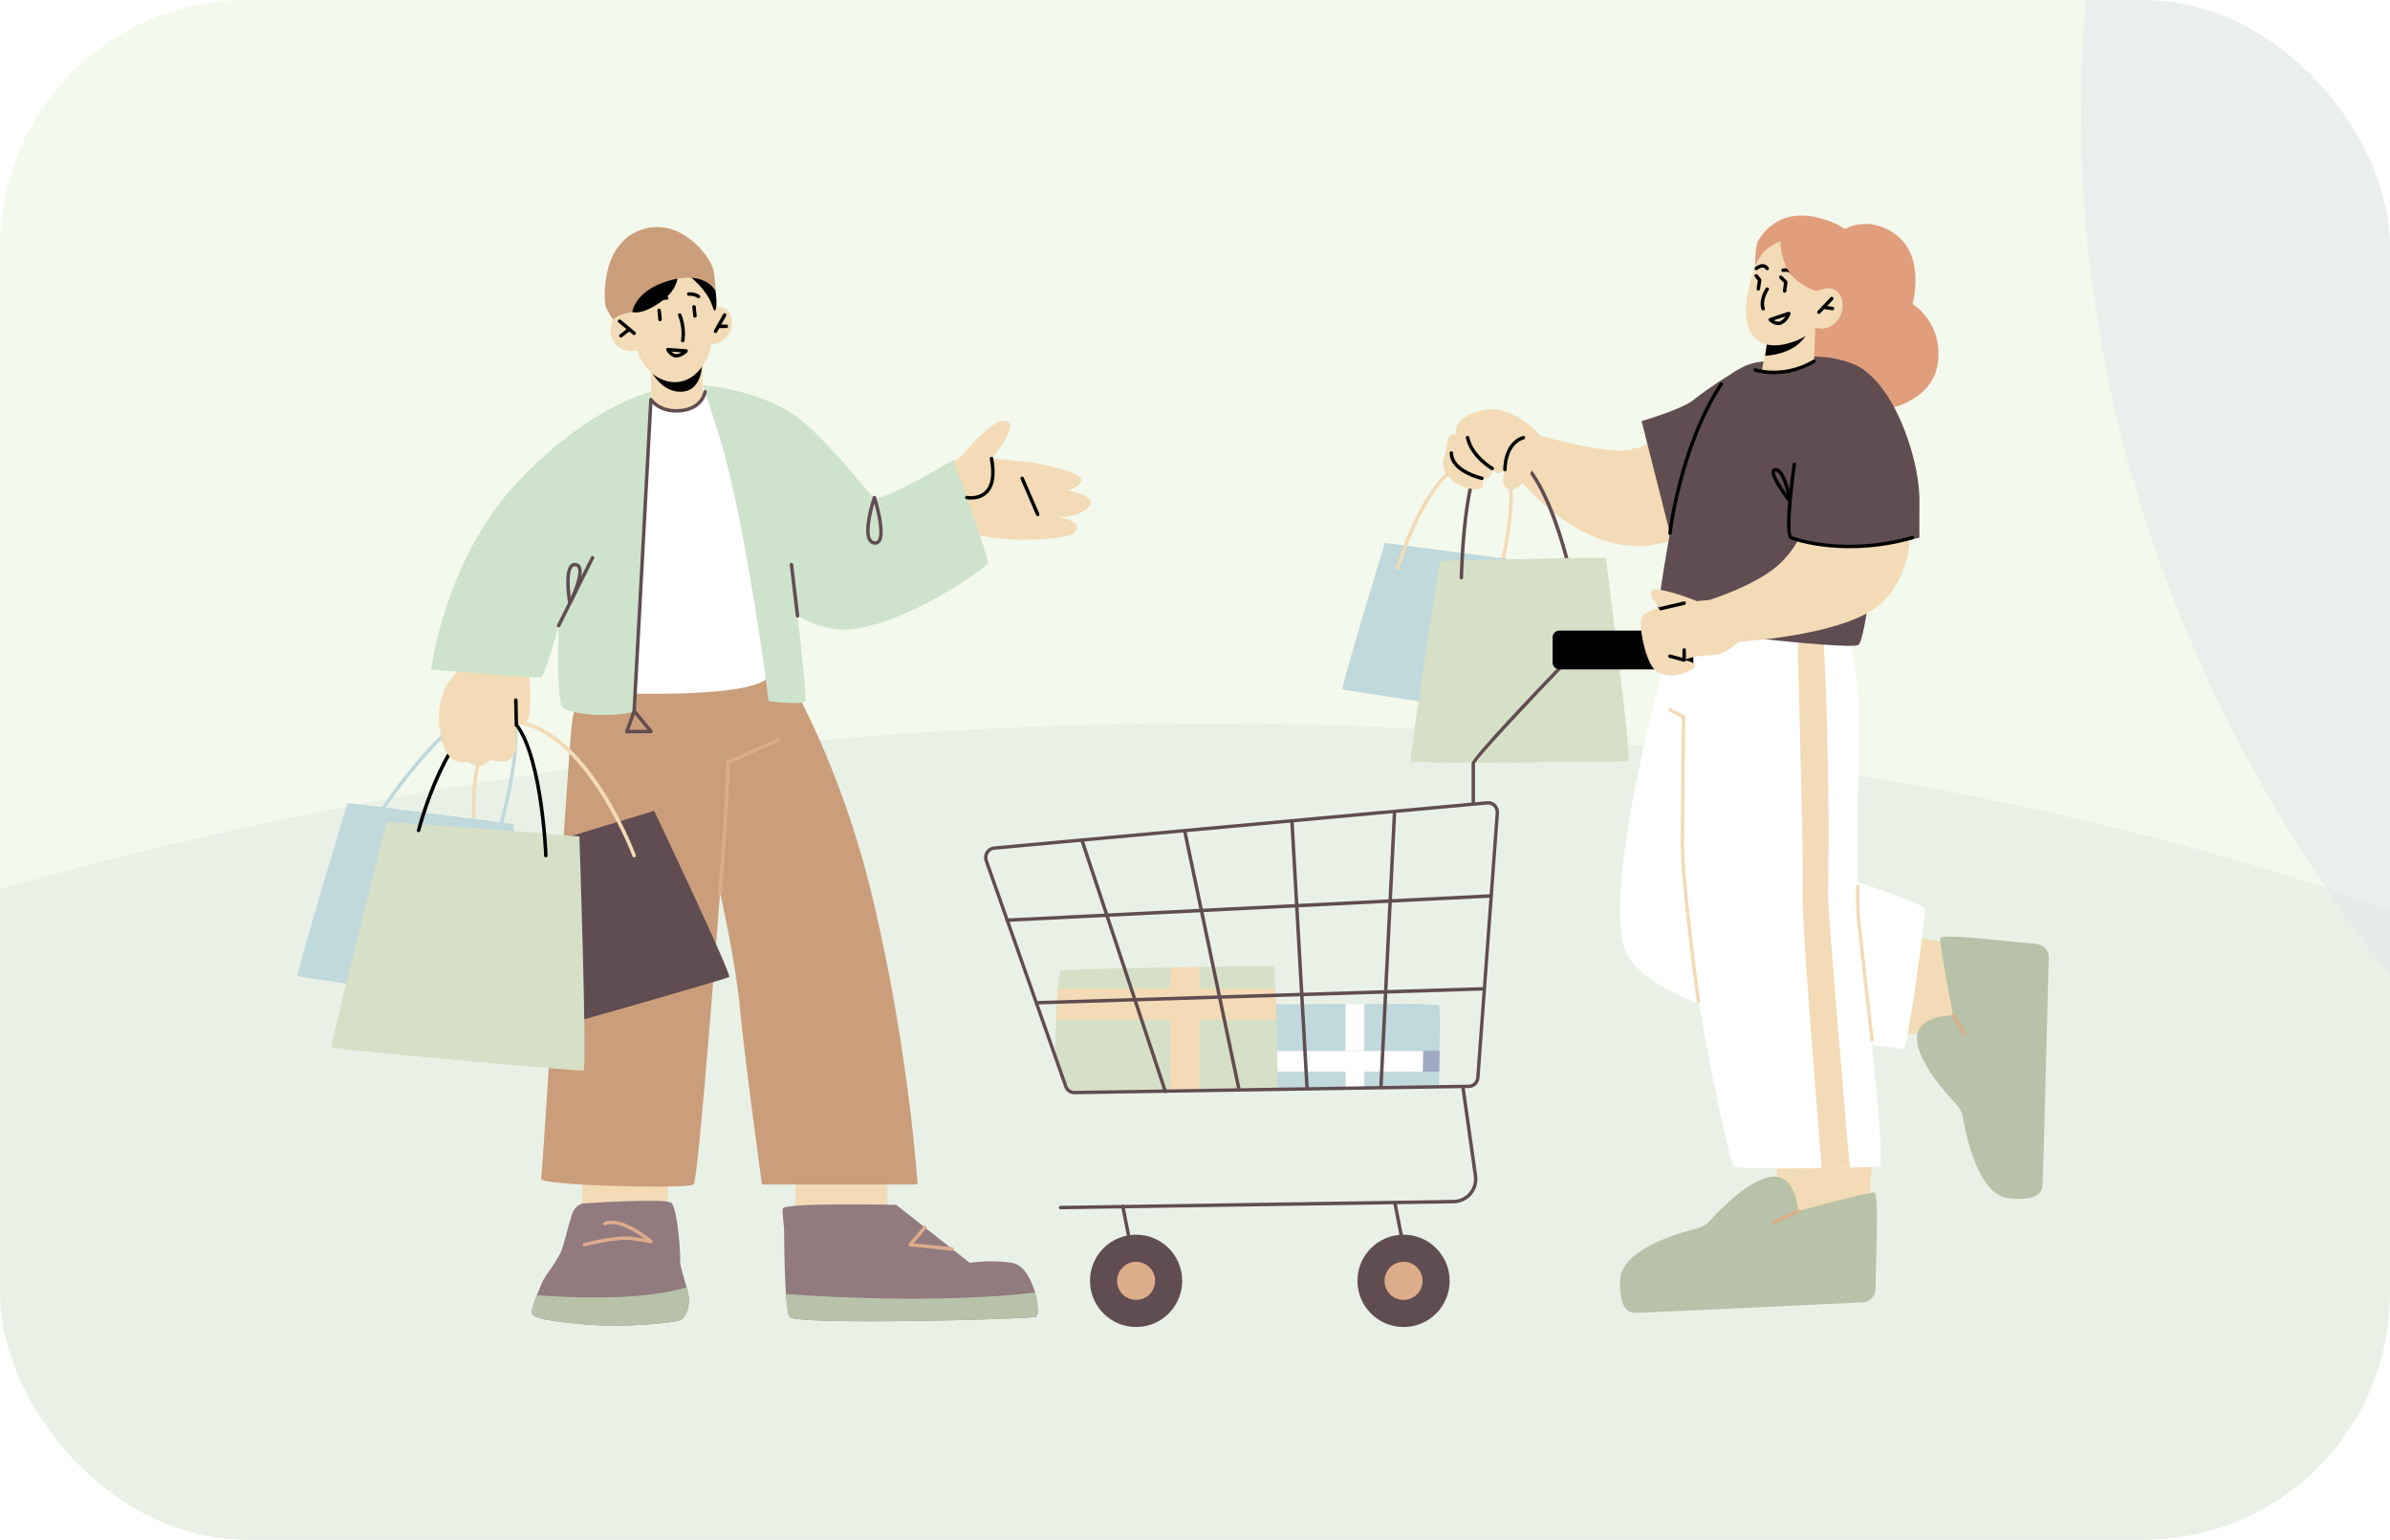 <svg width="388" height="250" viewBox="0 0 388 250" fill="none" xmlns="http://www.w3.org/2000/svg">
<g clip-path="url(#clip0_32_2233)">
<rect width="388" height="250" rx="40" fill="#F3F9EC"/>
<g filter="url(#filter0_f_32_2233)">
<ellipse cx="139.409" cy="348.166" rx="227.503" ry="409.39" transform="rotate(83.533 139.409 348.166)" fill="#D1DEDA" fill-opacity="0.3"/>
</g>
<g filter="url(#filter1_f_32_2233)">
<ellipse cx="589.638" cy="31.546" rx="227.503" ry="253.62" transform="rotate(105.669 589.638 31.546)" fill="#DEE1E8" fill-opacity="0.4"/>
</g>
<path d="M246.289 77.299C246.289 77.299 256.335 90.614 268.622 88.399C281.456 86.085 281.808 75.631 281.808 75.631L270.996 69.685C270.996 69.685 268.164 72.14 265.246 72.961C261.216 74.094 248.615 70.335 248.615 70.335L246.289 77.299Z" fill="#F2DBB6"/>
<path d="M265.221 73.817C264.88 74.825 264.508 76.322 264.859 77.072C264.959 77.285 265.112 77.42 265.325 77.483C265.54 77.546 265.596 77.481 265.621 77.458C265.992 77.07 265.656 75.295 265.221 73.817ZM265.486 78.072C265.391 78.072 265.285 78.057 265.166 78.022C264.795 77.912 264.52 77.673 264.351 77.312C263.693 75.908 264.935 72.975 264.987 72.85C265.031 72.746 265.133 72.68 265.246 72.68C265.373 72.684 265.474 72.76 265.511 72.87C265.743 73.549 266.857 76.979 266.025 77.847C265.918 77.959 265.745 78.072 265.486 78.072Z" fill="#F2DBB6"/>
<path d="M243.084 94.538C243.056 94.538 243.028 94.535 242.999 94.526C242.852 94.48 242.769 94.322 242.815 94.174C242.857 94.037 247.045 80.366 243.733 73.661C243.663 73.522 243.72 73.353 243.859 73.285C244 73.217 244.167 73.273 244.235 73.412C247.648 80.319 243.528 93.772 243.351 94.34C243.314 94.462 243.203 94.538 243.084 94.538Z" fill="#F2DBB6"/>
<path d="M255.088 94.063C254.958 94.063 254.84 93.972 254.813 93.839C254.78 93.677 251.409 77.634 245.707 74.248C244.659 73.628 243.589 73.479 242.518 73.805C242.371 73.85 242.212 73.767 242.166 73.619C242.121 73.47 242.205 73.313 242.353 73.268C243.58 72.894 244.805 73.059 245.992 73.765C251.908 77.278 255.225 93.054 255.363 93.724C255.393 93.876 255.297 94.025 255.145 94.056C255.125 94.06 255.107 94.063 255.088 94.063Z" fill="#604D51"/>
<path d="M224.822 88.147C224.822 88.147 217.628 111.751 217.922 111.929C218.217 112.106 244.336 115.93 244.81 115.852C245.285 115.776 244.684 90.733 244.684 90.733L224.822 88.147Z" fill="#BFD9DC"/>
<path d="M310.07 152.055L318.345 153.427L320.779 167.855H306.93L310.07 152.055Z" fill="#F2DBB6"/>
<path d="M271.183 104.108C271.183 104.108 260.645 140.564 263.482 153.183C266.317 165.803 308.239 170.07 308.988 170.314C309.737 170.559 312.544 148.697 312.544 147.639C312.544 146.581 296.7 141.626 296.7 141.626L276.797 102.588L271.183 104.108Z" fill="white"/>
<path d="M236.972 91.064C236.972 91.064 231.867 123.527 232.238 123.704C232.608 123.879 263.842 123.746 264.388 123.55C264.935 123.354 260.678 90.539 260.678 90.539L236.972 91.064Z" fill="#D6E0C6"/>
<path d="M233.766 91.064C233.766 91.064 228.662 123.527 229.033 123.704C229.402 123.879 260.636 123.746 261.183 123.55C261.729 123.354 257.472 90.539 257.472 90.539L233.766 91.064Z" fill="#D6E0C6"/>
<path d="M233.695 170.596C233.683 171.796 233.66 172.961 233.638 173.926C233.615 175.392 233.593 176.392 233.593 176.392L223.014 176.536L219.973 176.581L206.71 176.757L206.61 173.926L206.485 170.596L206.205 163.16C206.205 163.16 213.099 163.126 219.973 163.105C220.995 163.105 222.241 163.001 223.241 163.011C228.833 162.99 232.847 163.073 233.593 163.16C233.783 163.182 233.751 167.079 233.695 170.596Z" fill="#BFD9DC"/>
<path d="M231.046 170.605C231.035 171.82 231.012 173 230.99 173.978C230.967 175.462 230.945 176.474 230.945 176.474L220.366 176.62L217.324 176.665L204.062 176.845L203.961 173.978L203.838 170.605L203.557 163.073C203.557 163.073 210.452 163.039 217.324 163.017C218.346 163.017 219.368 163.006 220.366 163.017C225.959 162.994 230.81 163.006 230.945 163.073C231.113 163.163 231.102 167.042 231.046 170.605Z" fill="#BFD9DC"/>
<path d="M221.489 163.017V176.62L218.447 176.665V163.017C219.469 163.017 220.491 163.006 221.489 163.017Z" fill="white"/>
<path d="M303.943 186.82L303.526 195.209L289.489 199.278L288.76 192.949L287.905 185.504L303.943 186.82Z" fill="#F2DBB6"/>
<path d="M239.179 130.662C239.024 130.662 238.899 130.536 238.899 130.381V123.938C238.899 123.025 249.642 111.766 254.263 106.968C254.37 106.855 254.548 106.854 254.659 106.96C254.77 107.069 254.773 107.246 254.666 107.358C248.704 113.55 239.735 123.086 239.456 123.977L239.46 130.381C239.46 130.536 239.334 130.662 239.179 130.662Z" fill="#604D51"/>
<path d="M233.713 170.605C233.702 171.82 233.679 173 233.657 173.978H206.224V170.605H233.713Z" fill="#9FA9C1"/>
<path d="M231.046 170.605C231.035 171.82 231.012 173 230.99 173.978H203.557V170.605H231.046Z" fill="white"/>
<path d="M207.46 176.901L196.895 177.07L192.145 177.137L179.635 177.34L176.58 177.385C176.58 177.385 175.671 177.789 173.414 171.37C173.414 171.37 173.492 168.627 173.616 165.603C173.695 163.86 173.796 162.016 173.908 160.544C174.032 158.902 174.178 157.722 174.334 157.609C174.638 157.407 183.689 157.216 192.145 157.081C193.772 157.047 195.379 157.025 196.895 156.991C202.273 156.912 206.529 156.867 206.709 156.867C206.844 156.867 206.966 158.363 207.057 160.544C207.124 162.005 207.192 163.77 207.237 165.603C207.383 170.999 207.46 176.901 207.46 176.901Z" fill="#D6E0C6"/>
<path d="M205.309 176.901L194.742 177.07L189.992 177.137L177.483 177.34L174.428 177.385C174.428 177.385 173.519 177.789 171.262 171.37C171.262 171.37 171.34 168.627 171.464 165.603C171.542 163.86 171.643 162.016 171.756 160.544C171.879 158.902 172.025 157.722 172.182 157.609C172.486 157.407 181.536 157.216 189.992 157.081C191.62 157.047 193.226 157.025 194.742 156.991C200.121 156.912 204.377 156.867 204.556 156.867C204.691 156.867 204.815 158.363 204.904 160.544C204.972 162.005 205.039 163.77 205.084 165.603C205.23 170.999 205.309 176.901 205.309 176.901Z" fill="#D6E0C6"/>
<path d="M305.125 189.386C304.788 189.445 302.891 189.516 300.308 189.576C298.949 189.599 297.388 189.635 295.76 189.659C289.337 189.742 281.914 189.731 281.476 189.386C280.724 188.791 274.93 161.242 274.38 151.73C273.841 142.218 273.133 104.015 273.133 104.015L292.638 101.566L294.48 101.34L299.735 100.674C299.735 100.674 301.613 108.679 301.7 114.479C301.755 118.049 301.498 145.594 301.7 148.566C301.891 151.539 306.372 189.183 305.125 189.386Z" fill="white"/>
<path d="M300.308 189.576C298.949 189.599 297.388 189.635 295.76 189.659C295.064 181.288 292.414 148.994 292.638 144.833C292.863 140.576 291.877 108.79 291.832 101.68C291.821 100.777 291.821 100.277 291.821 100.277L293.674 101.454L295.964 102.905C295.964 102.905 297.134 119.96 296.771 145.19C296.73 148.011 299.634 181.931 300.308 189.576Z" fill="#F2DBB6"/>
<path d="M194.742 156.991V177.07L189.992 177.137V157.081C191.62 157.047 193.226 157.025 194.742 156.991Z" fill="#F2DBB6"/>
<path d="M207.247 165.603H173.628C173.705 163.86 173.807 162.016 173.92 160.544H207.068C207.134 162.005 207.202 163.77 207.247 165.603Z" fill="#F2DBB6"/>
<path d="M205.084 165.603H171.464C171.542 163.86 171.643 162.016 171.756 160.544H204.904C204.972 162.005 205.039 163.77 205.084 165.603Z" fill="#F2DBB6"/>
<path d="M299.341 37.242C299.341 37.242 303.508 34.674 308.037 38.302C312.568 41.929 310.484 49.367 310.484 49.367C310.484 49.367 315.421 52.269 314.605 58.844C313.79 65.42 305.864 66.508 305.864 66.508L293.578 62.064C293.578 62.064 291.777 57.801 291.822 57.665C291.867 57.53 294.359 41.794 294.359 41.794L299.341 37.242Z" fill="#E09E7D"/>
<path d="M273.81 108.679H253.152C252.547 108.679 252.056 108.187 252.056 107.581V103.477C252.056 102.871 252.547 102.38 253.152 102.38H273.81C274.416 102.38 274.906 102.871 274.906 103.477V107.581C274.906 108.187 274.416 108.679 273.81 108.679Z" fill="black"/>
<path d="M302.453 211.436C303.587 211.381 304.481 210.387 304.485 209.171C304.5 204.369 305.118 193.604 304.243 193.601C303.126 193.598 291.908 196.63 291.908 196.63C291.908 196.63 291.606 189.975 286.978 191.157C283.426 192.065 279.302 196.286 277.575 198.201C277.027 198.809 276.332 199.232 275.563 199.422C272.255 200.24 263.153 202.933 263.009 207.817C262.833 213.789 265.228 213.114 266.344 213.116C267.303 213.119 294.709 211.807 302.453 211.436Z" fill="#B8C2A9"/>
<path d="M332.601 155.432C332.63 154.294 331.705 153.328 330.494 153.236C325.712 152.868 315.033 151.461 314.965 152.336C314.881 153.451 317.08 164.873 317.08 164.873C317.08 164.873 310.427 164.686 311.265 169.395C311.909 173.008 315.811 177.434 317.593 179.299C318.158 179.891 318.528 180.615 318.661 181.398C319.234 184.762 321.248 194.048 326.104 194.549C332.041 195.162 331.542 192.721 331.627 191.607C331.7 190.65 332.403 163.189 332.601 155.432Z" fill="#B8C2A9"/>
<path d="M268.75 101.776C268.75 101.776 271.736 77.556 275.862 68.174C279.98 58.812 285.121 58.806 286.838 58.618C288.556 58.43 296.823 56.41 302.438 59.95C308.053 63.489 303.387 103.775 301.696 104.711C300.005 105.648 268.75 101.776 268.75 101.776Z" fill="#604D51"/>
<path d="M282.26 59.95C282.26 59.95 277.661 62.721 274.85 64.989C273.012 66.472 266.505 68.362 266.505 68.362L271.558 88.368L282.26 59.95Z" fill="#604D51"/>
<path d="M294.682 53.204L294.488 58.657C294.488 58.657 293.316 60.213 289.686 60.436C286.982 60.6 286.054 60.053 286.054 60.053L286.529 57.295L286.995 54.606L293.577 53.406L294.682 53.204Z" fill="#F2DBB6"/>
<path d="M293.578 53.423C293.559 53.592 293.49 53.791 293.384 54.017C291.931 57.084 288.126 57.667 286.563 57.773L287.004 54.718L293.578 53.423Z" fill="black"/>
<path d="M285.936 40.553C285.936 40.553 282.513 48.255 283.699 52.603C284.883 56.952 288.838 56.295 291.207 55.472C293.575 54.65 294.682 53.206 294.682 53.206C294.682 53.206 296.885 53.969 298.375 51.925C299.865 49.88 298.972 47.513 297.715 46.963C296.458 46.415 294.954 47.315 294.954 47.315L296.144 45.078C296.144 45.078 291.277 33.636 285.936 40.553Z" fill="#F2DBB6"/>
<path d="M286.225 50.406C286.106 50.406 285.994 50.328 285.957 50.208C285.443 48.539 286.614 46.846 286.664 46.775C286.752 46.647 286.927 46.618 287.055 46.707C287.182 46.796 287.212 46.971 287.124 47.098C287.114 47.114 286.061 48.64 286.495 50.043C286.54 50.19 286.458 50.348 286.31 50.393C286.28 50.402 286.254 50.406 286.225 50.406Z" fill="black"/>
<path d="M295.282 50.973C295.212 50.973 295.144 50.949 295.089 50.897C294.975 50.79 294.972 50.612 295.077 50.5L297.174 48.276C297.278 48.164 297.456 48.158 297.57 48.264C297.684 48.371 297.688 48.548 297.581 48.662L295.486 50.886C295.431 50.944 295.356 50.973 295.282 50.973Z" fill="black"/>
<path d="M297.501 50.378C297.458 50.374 296.008 50.155 296.008 50.155C295.856 50.131 295.75 49.989 295.773 49.835C295.795 49.683 295.925 49.571 296.093 49.599L297.542 49.819C297.695 49.843 297.801 49.985 297.778 50.139C297.757 50.278 297.638 50.378 297.501 50.378Z" fill="black"/>
<path d="M287.975 52C288.265 52.173 288.676 52.318 289.07 52.123C289.439 51.938 289.695 51.637 289.865 51.371L287.975 52ZM288.665 52.782C287.864 52.782 287.216 52.131 287.182 52.098C287.115 52.028 287.087 51.929 287.11 51.834C287.133 51.74 287.202 51.665 287.294 51.634L290.31 50.629C290.413 50.599 290.519 50.621 290.595 50.694C290.67 50.768 290.698 50.876 290.67 50.976C290.655 51.023 290.324 52.123 289.319 52.626C289.097 52.737 288.875 52.782 288.665 52.782Z" fill="black"/>
<path d="M291.062 44.765C290.96 44.765 290.862 44.709 290.811 44.612C290.475 43.955 289.563 44.138 289.525 44.147C289.376 44.176 289.225 44.081 289.192 43.93C289.161 43.779 289.256 43.63 289.408 43.597C289.462 43.584 290.775 43.313 291.312 44.355C291.382 44.493 291.328 44.663 291.19 44.734C291.149 44.755 291.106 44.765 291.062 44.765Z" fill="black"/>
<path d="M286.893 43.875C286.805 43.875 286.716 43.832 286.662 43.753C286.535 43.568 286.389 43.467 286.215 43.444C285.85 43.406 285.436 43.69 285.303 43.805C285.187 43.907 285.01 43.897 284.908 43.779C284.806 43.664 284.817 43.486 284.932 43.384C284.96 43.36 285.611 42.807 286.281 42.887C286.617 42.928 286.909 43.118 287.125 43.435C287.212 43.564 287.18 43.739 287.052 43.827C287.004 43.859 286.948 43.875 286.893 43.875Z" fill="black"/>
<path d="M285.454 47.181C285.26 47.156 285.153 47.013 285.177 46.859L285.37 45.546L284.9 44.963C284.803 44.843 284.822 44.665 284.942 44.568C285.061 44.47 285.242 44.489 285.337 44.61L285.884 45.288C285.933 45.349 285.955 45.428 285.943 45.505L285.731 46.941C285.711 47.08 285.591 47.181 285.454 47.181Z" fill="black"/>
<path d="M289.722 47.524C289.532 47.502 289.423 47.361 289.444 47.207L289.61 45.907L288.907 45.214C288.798 45.104 288.796 44.926 288.905 44.816C289.014 44.705 289.191 44.704 289.302 44.813L290.104 45.603C290.166 45.665 290.196 45.752 290.185 45.839L290.001 47.279C289.982 47.421 289.861 47.524 289.722 47.524Z" fill="black"/>
<path d="M294.682 47.202C294.682 47.202 291.025 45.975 289.906 43.159C288.787 40.343 289.105 39.163 289.105 39.163C289.105 39.163 287.044 39.883 286.119 41.159C285.192 42.434 284.936 43.159 284.936 43.159C284.936 43.159 284.895 40.025 285.391 39.163C285.889 38.302 288.634 33.467 295.717 35.491C306.458 38.557 300.305 46.579 294.682 47.202Z" fill="#E09E7D"/>
<path d="M277.546 97.398C277.546 97.398 285.575 94.897 289.19 91.284C292.803 87.669 293.083 84.388 293.083 84.388L309.924 84.475C309.924 84.475 311.234 91.584 305.993 97.398C300.754 103.213 282.26 104.182 282.26 104.182C282.26 104.182 280.166 106.398 277.546 106.398C274.927 106.398 273.414 107.163 273.414 107.163C273.414 107.163 276.646 107.71 274.383 108.834C272.119 109.958 270.247 109.958 268.75 108.834C267.252 107.71 265.957 101.783 266.505 100.277C267.274 98.16 277.546 97.398 277.546 97.398Z" fill="#F2DBB6"/>
<path d="M278.295 98.814C278.295 98.814 273.266 96.411 269.607 95.779C265.949 95.148 269.607 98.814 269.607 98.814H278.295Z" fill="#F2DBB6"/>
<path d="M161.399 137.965C161.038 137.997 160.715 138.199 160.511 138.516C160.291 138.861 160.242 139.282 160.38 139.674L173.281 176.286C173.455 176.781 173.905 177.111 174.402 177.111C174.42 177.111 238.472 176.097 238.472 176.097C239.095 176.087 239.6 175.584 239.649 174.926L242.806 131.981C242.833 131.592 242.695 131.216 242.425 130.951C242.174 130.705 241.845 130.581 241.508 130.617L161.399 137.965ZM174.401 177.66C173.672 177.66 173.016 177.184 172.763 176.468L159.863 139.856C159.669 139.305 159.736 138.708 160.049 138.22C160.345 137.759 160.818 137.467 161.348 137.417L241.458 130.07C241.968 130.025 242.446 130.203 242.809 130.558C243.194 130.937 243.393 131.47 243.352 132.02L240.194 174.966C240.127 175.91 239.389 176.631 238.481 176.646L174.428 177.66H174.401Z" fill="#604D51"/>
<path d="M189.182 177.471C189.064 177.471 188.954 177.397 188.916 177.279L175.423 136.63C175.375 136.483 175.453 136.324 175.602 136.275C175.747 136.224 175.907 136.306 175.957 136.454L189.448 177.102C189.498 177.248 189.418 177.408 189.271 177.458C189.242 177.467 189.212 177.471 189.182 177.471Z" fill="#604D51"/>
<path d="M201.093 176.943C200.963 176.943 200.847 176.851 200.819 176.719L192.092 135.139C192.06 134.989 192.157 134.839 192.308 134.808C192.458 134.773 192.608 134.872 192.641 135.025L201.368 176.603C201.4 176.755 201.303 176.904 201.152 176.936C201.132 176.94 201.112 176.943 201.093 176.943Z" fill="#604D51"/>
<path d="M212.192 176.943C212.044 176.943 211.92 176.826 211.912 176.677L209.473 133.577C209.465 133.422 209.584 133.289 209.737 133.28C209.911 133.263 210.026 133.391 210.034 133.544L212.473 176.645C212.482 176.8 212.363 176.933 212.208 176.942C212.203 176.943 212.198 176.943 212.192 176.943Z" fill="#604D51"/>
<path d="M224.187 176.798C224.019 176.79 223.9 176.658 223.906 176.503L226.101 132.092C226.106 131.941 226.232 131.824 226.381 131.824C226.55 131.833 226.668 131.965 226.662 132.119L224.468 176.53C224.461 176.681 224.335 176.798 224.187 176.798Z" fill="#604D51"/>
<path d="M163.476 149.68C163.327 149.68 163.202 149.563 163.196 149.413C163.188 149.258 163.307 149.126 163.462 149.118L241.972 145.183C242.162 145.161 242.26 145.296 242.267 145.45C242.275 145.605 242.155 145.736 242.001 145.744L163.49 149.679C163.485 149.68 163.48 149.68 163.476 149.68Z" fill="#604D51"/>
<path d="M168.529 163.076C168.378 163.076 168.253 162.957 168.249 162.804C168.243 162.649 168.365 162.52 168.52 162.514L240.574 160.266C240.715 160.278 240.859 160.384 240.864 160.539C240.868 160.694 240.747 160.823 240.592 160.828L168.537 163.076H168.529Z" fill="#604D51"/>
<path d="M172.179 196.336C172.025 196.336 171.899 196.212 171.898 196.058C171.896 195.903 172.019 195.775 172.174 195.773L235.969 194.806C236.936 194.791 237.851 194.36 238.48 193.624C239.11 192.889 239.393 191.915 239.258 190.955L237.218 176.513C237.195 176.359 237.302 176.218 237.456 176.195C237.606 176.172 237.751 176.281 237.772 176.435L239.813 190.877C239.971 191.997 239.641 193.13 238.906 193.99C238.173 194.848 237.104 195.351 235.977 195.368L172.182 196.336H172.179Z" fill="#604D51"/>
<path d="M183.314 201.395C183.183 201.395 183.066 201.301 183.039 201.167L182.009 195.921C181.98 195.769 182.079 195.621 182.23 195.591C182.385 195.559 182.53 195.66 182.56 195.813L183.59 201.058C183.619 201.211 183.521 201.359 183.369 201.389C183.35 201.392 183.332 201.395 183.314 201.395Z" fill="#604D51"/>
<path d="M227.483 200.832C227.352 200.832 227.234 200.739 227.208 200.605L226.178 195.359C226.149 195.207 226.247 195.058 226.399 195.029C226.546 194.998 226.699 195.099 226.728 195.251L227.758 200.496C227.787 200.649 227.69 200.796 227.537 200.827C227.519 200.83 227.501 200.832 227.483 200.832Z" fill="#604D51"/>
<path d="M191.923 207.952C191.923 212.092 188.571 215.447 184.437 215.447C180.302 215.447 176.951 212.092 176.951 207.952C176.951 203.813 180.302 200.457 184.437 200.457C188.571 200.457 191.923 203.813 191.923 207.952Z" fill="#604D51"/>
<path d="M235.343 207.952C235.343 212.092 231.991 215.447 227.857 215.447C223.722 215.447 220.37 212.092 220.37 207.952C220.37 203.813 223.722 200.457 227.857 200.457C231.991 200.457 235.343 203.813 235.343 207.952Z" fill="#604D51"/>
<path d="M187.525 207.952C187.525 209.66 186.143 211.044 184.437 211.044C182.731 211.044 181.349 209.66 181.349 207.952C181.349 206.244 182.731 204.86 184.437 204.86C186.143 204.86 187.525 206.244 187.525 207.952Z" fill="#DDAC8A"/>
<path d="M230.945 207.952C230.945 209.66 229.563 211.044 227.857 211.044C226.15 211.044 224.769 209.66 224.769 207.952C224.769 206.244 226.15 204.86 227.857 204.86C229.563 204.86 230.945 206.244 230.945 207.952Z" fill="#DDAC8A"/>
<path d="M290.798 87.286C290.798 87.286 290.46 59.107 298.32 58.712C306.181 58.317 311.691 73.641 311.608 81.366C311.569 85.042 311.608 87.286 311.608 87.286C311.608 87.286 299.754 90.539 290.798 87.286Z" fill="#604D51"/>
<path d="M271.104 86.852C270.919 86.833 270.808 86.693 270.826 86.538C270.84 86.399 272.486 72.455 279.184 62.212C279.268 62.082 279.444 62.046 279.572 62.13C279.702 62.216 279.738 62.39 279.653 62.519C273.029 72.652 271.398 86.464 271.383 86.602C271.367 86.745 271.246 86.852 271.104 86.852Z" fill="black"/>
<path d="M300.275 89.005C295.878 89.005 292.421 88.219 290.696 87.548C289.517 87.089 290.394 79.7 291.023 75.335C291.045 75.181 291.184 75.079 291.339 75.097C291.493 75.12 291.601 75.262 291.577 75.415C290.826 80.638 290.359 86.564 290.914 87.032C293.765 88.139 301.529 89.573 310.408 87.016C310.558 86.968 310.712 87.059 310.755 87.208C310.797 87.357 310.712 87.513 310.563 87.556C306.858 88.623 303.339 89.005 300.275 89.005Z" fill="black"/>
<path d="M288.265 76.543C288.191 76.547 288.161 76.556 288.155 76.572C287.975 76.971 288.927 78.619 290.082 80.226C289.678 78.428 288.987 76.543 288.265 76.543ZM290.585 81.648C290.5 81.648 290.418 81.609 290.363 81.54C289.61 80.575 287.189 77.351 287.643 76.341C287.699 76.217 287.846 76.004 288.205 75.983C289.924 75.901 290.719 80.413 290.862 81.323C290.882 81.45 290.814 81.574 290.697 81.624C290.661 81.64 290.623 81.648 290.585 81.648Z" fill="black"/>
<path d="M287.988 60.753C286.155 60.753 284.937 60.353 284.841 60.32C284.694 60.27 284.615 60.11 284.666 59.964C284.716 59.817 284.876 59.739 285.02 59.787C285.066 59.803 289.538 61.266 294.345 58.416C294.473 58.337 294.648 58.38 294.729 58.515C294.808 58.648 294.764 58.821 294.63 58.899C292.145 60.373 289.775 60.753 287.988 60.753Z" fill="black"/>
<path d="M275.726 162.881C275.588 162.881 275.467 162.779 275.448 162.638C275.422 162.449 272.857 143.672 272.857 137.228C272.857 131.416 273.017 118.231 273.038 116.568L270.973 115.482C270.836 115.411 270.784 115.24 270.855 115.102C270.928 114.965 271.097 114.914 271.234 114.984L273.452 116.151C273.545 116.2 273.603 116.298 273.601 116.403C273.599 116.549 273.418 131.054 273.418 137.228C273.418 143.635 275.979 162.373 276.005 162.562C276.026 162.716 275.918 162.857 275.764 162.877C275.751 162.88 275.738 162.881 275.726 162.881Z" fill="#F2DBB6"/>
<path d="M303.91 169.173C303.769 169.173 303.646 169.067 303.631 168.924C303.61 168.745 301.613 150.927 301.421 149.032C301.229 147.119 301.312 144.06 301.315 143.932C301.32 143.777 301.425 143.645 301.604 143.659C301.76 143.662 301.881 143.793 301.877 143.947C301.876 143.978 301.79 147.099 301.98 148.975C302.172 150.869 304.169 168.681 304.189 168.862C304.206 169.016 304.096 169.154 303.942 169.172C303.93 169.173 303.919 169.173 303.91 169.173Z" fill="#F2DBB6"/>
<path d="M226.89 92.564C226.862 92.564 226.837 92.56 226.81 92.553C226.663 92.509 226.576 92.353 226.619 92.204C226.82 91.514 231.625 75.306 239.149 74.467C239.294 74.448 239.441 74.562 239.458 74.716C239.476 74.87 239.365 75.009 239.21 75.026C232.058 75.823 227.208 92.196 227.16 92.362C227.123 92.484 227.011 92.564 226.89 92.564Z" fill="#F2DBB6"/>
<path d="M237.246 94.063C237.086 94.059 236.962 93.931 236.965 93.776C236.979 93.123 237.314 77.74 240.373 74.282C240.474 74.165 240.653 74.154 240.769 74.258C240.886 74.361 240.895 74.538 240.794 74.654C237.87 77.96 237.53 93.629 237.526 93.787C237.523 93.94 237.398 94.063 237.246 94.063Z" fill="#604D51"/>
<path d="M250.406 71.102C250.406 71.102 245.82 65.386 240.581 66.651C235.34 67.915 236.463 70.638 236.463 70.638C236.463 70.638 235.34 69.846 234.966 71.785L234.591 73.724C234.591 73.724 233.843 75.1 234.591 76.567C235.34 78.034 237.212 79.252 239.363 79.439C241.516 79.626 240.581 77.659 240.581 77.659C240.581 77.659 241.277 77.94 241.818 77.378C242.358 76.816 242.265 76.066 242.265 76.066C242.265 76.066 242.732 76.957 243.294 76.84C243.855 76.723 244.323 76.254 244.323 76.254C244.323 76.254 243.201 79.37 245.259 79.452C247.318 79.533 249.261 75.376 249.261 75.376C249.261 75.376 251.435 73.724 250.406 71.102Z" fill="#F2DBB6"/>
<path d="M242.264 76.347C242.217 76.347 242.169 76.336 242.125 76.311C241.984 76.23 238.672 74.303 237.97 71.107C237.937 70.957 238.033 70.806 238.183 70.772C238.344 70.743 238.485 70.836 238.518 70.987C239.166 73.936 242.372 75.804 242.403 75.823C242.538 75.9 242.584 76.072 242.508 76.206C242.456 76.297 242.362 76.347 242.264 76.347Z" fill="black"/>
<path d="M240.58 77.94C240.561 77.94 240.539 77.938 240.518 77.933C240.308 77.886 235.365 76.733 235.344 73.559C235.342 73.404 235.467 73.277 235.622 73.276C235.779 73.276 235.904 73.4 235.905 73.556C235.923 76.284 240.594 77.375 240.641 77.385C240.793 77.42 240.887 77.569 240.854 77.721C240.825 77.851 240.708 77.94 240.58 77.94Z" fill="black"/>
<path d="M244.324 76.535C244.173 76.535 244.048 76.416 244.043 76.264C244.042 76.22 243.92 71.831 247.236 70.779C247.381 70.734 247.541 70.815 247.588 70.962C247.635 71.111 247.553 71.268 247.405 71.315C244.498 72.237 244.603 76.204 244.604 76.244C244.61 76.399 244.489 76.529 244.334 76.534C244.33 76.535 244.327 76.535 244.324 76.535Z" fill="black"/>
<path d="M273.414 107.444C273.39 107.444 273.365 107.441 273.341 107.434L271.03 106.803C270.88 106.763 270.792 106.608 270.832 106.458C270.874 106.31 271.031 106.223 271.177 106.262L273.133 106.794V105.529C273.133 105.373 273.26 105.248 273.414 105.248C273.569 105.248 273.695 105.373 273.695 105.529V107.163C273.695 107.251 273.654 107.333 273.585 107.386C273.535 107.424 273.476 107.444 273.414 107.444Z" fill="black"/>
<path d="M269.607 99.095C269.479 99.095 269.364 99.008 269.334 98.878C269.298 98.727 269.392 98.575 269.543 98.54L273.351 97.649C273.499 97.614 273.653 97.707 273.687 97.859C273.723 98.011 273.63 98.162 273.478 98.198L269.67 99.088C269.65 99.093 269.627 99.095 269.607 99.095Z" fill="black"/>
<path d="M287.905 198.771C287.8 198.771 287.698 198.711 287.65 198.608C287.584 198.467 287.646 198.301 287.786 198.235L291.791 196.376C291.93 196.309 292.097 196.37 292.163 196.512C292.229 196.653 292.168 196.82 292.028 196.885L288.023 198.745C287.985 198.763 287.945 198.771 287.905 198.771Z" fill="#DDAC8A"/>
<path d="M318.844 168.135C318.749 168.135 318.655 168.087 318.604 167.998L316.839 165.016C316.76 164.882 316.804 164.71 316.937 164.63C317.065 164.553 317.242 164.595 317.321 164.729L319.086 167.712C319.165 167.845 319.12 168.017 318.987 168.097C318.943 168.123 318.894 168.135 318.844 168.135Z" fill="#DDAC8A"/>
<path d="M77.613 143.153C77.475 143.153 77.355 143.051 77.336 142.909C77.245 142.222 75.141 126.038 78.453 121.471C78.544 121.345 78.72 121.318 78.846 121.409C78.971 121.5 78.999 121.676 78.908 121.802C75.727 126.189 77.87 142.67 77.893 142.836C77.913 142.989 77.805 143.131 77.651 143.151C77.639 143.153 77.626 143.153 77.613 143.153Z" fill="#F2DBB6"/>
<path d="M79.893 139.197C79.865 139.197 79.835 139.192 79.807 139.184C79.66 139.136 79.578 138.978 79.625 138.83C79.688 138.632 85.9 119.025 82.4 115.034C81.899 114.464 81.225 114.265 80.34 114.428C72.566 115.847 61.852 132.241 61.744 132.408C61.658 132.538 61.486 132.575 61.355 132.49C61.226 132.405 61.189 132.231 61.273 132.101C61.717 131.417 72.226 115.336 80.238 113.875C81.321 113.678 82.19 113.942 82.822 114.663C86.53 118.891 80.421 138.183 80.16 139.001C80.122 139.12 80.012 139.197 79.893 139.197Z" fill="#BFD9DC"/>
<path d="M56.411 130.384C56.411 130.384 47.979 158.254 48.321 158.463C48.664 158.67 79.118 163.037 79.67 162.943C80.224 162.849 79.569 133.326 79.569 133.326L56.411 130.384Z" fill="#BFD9DC"/>
<path d="M129.122 190.702V198.665L144.093 198.103V190.702H129.122Z" fill="#F2DBB6"/>
<path d="M94.549 189.805V197.769L108.409 197.207V189.805H94.549Z" fill="#F2DBB6"/>
<path d="M123.657 102.787C123.657 102.787 135.457 119.16 141.861 146.589C147.701 171.606 148.959 192.298 148.959 192.298H123.697C123.697 192.298 120.886 171.9 120.138 163.829C119.389 155.758 116.898 144.954 116.898 144.954C116.898 144.954 113.431 191.51 112.604 192.298C111.778 193.087 87.595 192.473 87.853 191.404C88.112 190.334 92.204 122.383 92.859 117.294C94.871 101.644 123.657 102.787 123.657 102.787Z" fill="#CB9E7B"/>
<path d="M156.128 74.022C156.128 74.022 161.335 67.526 163.411 68.362C165.487 69.199 160.968 74.447 160.968 74.447L167.412 75.034C167.412 75.034 174.431 76.344 175.396 77.484C176.361 78.625 173.357 79.637 173.357 79.637C173.357 79.637 178.401 80.475 176.732 82.318C175.065 84.162 171.45 83.919 171.45 83.919C171.45 83.919 176.495 84.504 174.293 86.543C173.102 87.644 160.843 88.733 154.574 85.4C148.304 82.068 153.228 76.158 153.228 76.158L156.128 74.022Z" fill="#F2DBB6"/>
<path d="M114.115 62.542C114.115 62.542 124.442 63.291 130.431 68.537C136.421 73.784 140.649 79.921 141.96 80.781C143.269 81.642 154.761 74.644 154.761 74.644C154.761 74.644 160.563 90.641 160.376 91.389C160.188 92.139 147.462 101.208 138.09 102.176C130.056 103.006 121.447 93.832 121.447 93.832L114.115 62.542Z" fill="#CDE3CB"/>
<path d="M100.488 112.56C100.488 112.56 122.449 113.39 124.721 109.875C128.392 104.194 122.449 88.322 122.449 88.322L114.115 62.542L105.727 63.602L100.58 87.634L100.488 112.56Z" fill="white"/>
<path d="M83.864 138.431C83.864 138.431 87.551 167.317 87.948 167.367C88.346 167.416 117.922 158.936 118.389 158.623C118.855 158.312 106.2 131.636 106.2 131.636L83.864 138.431Z" fill="#604D51"/>
<path d="M60.263 130.852C60.263 130.852 51.831 158.722 52.173 158.93C52.516 159.138 82.969 163.505 83.523 163.412C84.075 163.318 83.421 133.795 83.421 133.795L60.263 130.852Z" fill="#BFD9DC"/>
<path d="M62.785 133.426C62.785 133.426 53.46 169.842 53.863 170.083C54.266 170.323 89.847 173.557 90.491 173.392C91.133 173.229 89.835 135.399 89.835 135.399L62.785 133.426Z" fill="#D6E0C6"/>
<path d="M67.008 133.829C67.008 133.829 57.683 170.244 58.087 170.485C58.489 170.725 94.071 173.958 94.713 173.795C95.356 173.632 94.058 135.802 94.058 135.802L67.008 133.829Z" fill="#D6E0C6"/>
<path d="M102.951 139.197C102.837 139.197 102.729 139.127 102.688 139.015C102.596 138.77 93.365 114.517 79.957 117.663C79.805 117.702 79.656 117.605 79.619 117.454C79.584 117.303 79.678 117.152 79.829 117.116C93.722 113.862 102.833 137.797 103.215 138.818C103.268 138.963 103.194 139.125 103.049 139.18C103.017 139.191 102.984 139.197 102.951 139.197Z" fill="#F2DBB6"/>
<path d="M88.618 139.197C88.467 139.197 88.344 139.078 88.337 138.927C88.33 138.746 87.607 120.866 82.684 116.856C81.895 116.212 81.065 115.975 80.145 116.131C72.802 117.372 68.271 134.719 68.225 134.894C68.188 135.044 68.031 135.135 67.884 135.097C67.734 135.059 67.644 134.905 67.682 134.755C67.869 134.025 72.35 116.879 80.052 115.577C81.124 115.398 82.129 115.679 83.039 116.42C88.157 120.59 88.87 138.159 88.898 138.906C88.904 139.061 88.784 139.191 88.628 139.197H88.618Z" fill="black"/>
<path d="M74.234 109.056C74.234 109.056 70.916 111.82 71.29 117.253C71.664 122.686 73.599 123.561 74.534 123.686C75.471 123.811 75.844 123.686 75.844 123.686C75.844 123.686 76.843 124.436 77.966 124.311C79.088 124.185 79.524 123.373 79.524 123.373C79.524 123.373 81.521 123.811 82.27 123.561C83.019 123.312 83.829 121.937 83.829 121.562V117.753C83.829 117.753 84.703 117.753 85.577 116.941C86.449 116.129 85.888 108.635 85.888 108.635C85.888 108.635 75.712 107.224 74.234 109.056Z" fill="#F2DBB6"/>
<path d="M111.85 210.931C111.85 212.337 111.378 213.944 110.412 214.349C109.447 214.754 101.631 215.597 94.793 215.001C88.246 214.428 86.887 213.944 86.403 213.348C86.169 213.045 86.629 211.64 87.156 210.279C87.19 210.212 87.213 210.133 87.246 210.066C87.516 209.38 87.797 208.717 87.998 208.244C88.201 207.795 88.448 207.368 88.74 206.952C89.446 205.973 90.85 203.95 91.21 202.904C91.682 201.51 92.4 198.497 92.882 197.081C93.367 195.687 94.544 195.395 94.544 195.395C94.544 195.395 108.009 194.473 108.975 195.282C109.93 196.08 110.412 202.713 110.412 203.714V204.714C110.412 205.647 111.053 207.491 111.468 209.02C111.58 209.402 111.67 209.762 111.738 210.088C111.805 210.414 111.85 210.695 111.85 210.931Z" fill="#917B7F"/>
<path d="M105.698 60.355L105.741 65.181C105.741 65.181 107.579 66.702 109.906 66.704C113.047 66.704 114.115 64.272 114.115 64.272L113.996 58.615L105.698 60.355Z" fill="#F2DBB6"/>
<path d="M105.698 60.23C105.698 60.23 107.598 64.133 111.155 63.54C114.02 63.062 113.992 59.013 113.992 59.013L105.698 60.23Z" fill="black"/>
<path d="M115.202 46.325C115.202 46.325 117.011 54.931 114.276 59.109C111.542 63.289 107.878 62.138 106.224 60.908C103.993 59.249 103.502 56.905 103.502 56.905C103.502 56.905 100.484 57.559 99.431 55.103C98.328 52.525 100.179 50.397 101.691 50.247C103.203 50.098 103.385 50.372 103.385 50.372L102.893 47.605C102.893 47.605 111.93 37.204 115.202 46.325Z" fill="#F2DBB6"/>
<path d="M113.81 50.395C113.81 50.395 118.368 48.356 118.785 51.909C119.269 56.025 114.347 56.145 114.347 56.145L113.81 50.395Z" fill="#F2DBB6"/>
<path d="M102.65 50.657C102.65 50.657 104.261 51.299 107.598 48.77C110.936 46.24 109.906 43.334 109.906 43.334C109.906 43.334 114.575 46.153 115.672 49.757C116.769 53.36 117.019 41.218 111.778 41.543C106.538 41.868 98.749 45.421 102.65 50.657Z" fill="black"/>
<path d="M99.523 51.874C99.523 51.874 98.365 50.281 98.24 49.332C98.115 48.382 97.536 39.766 103.939 37.371C110.281 34.998 115.271 41.537 115.788 43.742C116.134 45.216 116.155 47.238 116.155 47.238C116.155 47.238 114.492 43.773 108.439 45.613C102.997 47.267 102.65 50.657 102.65 50.657C102.65 50.657 100.58 50.862 99.523 51.874Z" fill="#CB9E7B"/>
<path d="M116.155 54.078C116.108 54.078 116.061 54.067 116.018 54.043C115.882 53.966 115.834 53.795 115.909 53.66L117.397 51.005C117.472 50.869 117.642 50.822 117.78 50.897C117.915 50.973 117.963 51.144 117.888 51.28L116.4 53.935C116.348 54.027 116.253 54.078 116.155 54.078Z" fill="black"/>
<path d="M102.951 54.391C102.888 54.391 102.824 54.37 102.772 54.326L100.401 52.358C100.281 52.26 100.265 52.082 100.365 51.963C100.462 51.843 100.64 51.827 100.76 51.926L103.13 53.893C103.249 53.992 103.266 54.169 103.167 54.289C103.111 54.356 103.032 54.391 102.951 54.391Z" fill="black"/>
<path d="M100.798 54.797C100.715 54.797 100.632 54.759 100.577 54.688C100.481 54.565 100.504 54.389 100.626 54.293L101.988 53.232C102.11 53.135 102.286 53.158 102.382 53.281C102.478 53.404 102.455 53.581 102.333 53.675L100.971 54.737C100.919 54.777 100.859 54.797 100.798 54.797Z" fill="black"/>
<path d="M117.923 53.26H116.613C116.458 53.26 116.333 53.134 116.333 52.979C116.333 52.824 116.458 52.698 116.613 52.698H117.923C118.078 52.698 118.203 52.824 118.203 52.979C118.203 53.134 118.078 53.26 117.923 53.26Z" fill="black"/>
<path d="M107.162 52.155C107.02 52.155 106.899 52.048 106.883 51.903L106.727 50.422C106.71 50.269 106.823 50.13 106.976 50.114C107.126 50.098 107.268 50.209 107.285 50.364L107.441 51.845C107.458 51.999 107.346 52.137 107.192 52.153C107.182 52.154 107.172 52.155 107.162 52.155Z" fill="black"/>
<path d="M112.822 51.574C112.681 51.574 112.56 51.467 112.544 51.323L112.388 49.843C112.371 49.688 112.483 49.55 112.637 49.533C112.783 49.516 112.929 49.629 112.946 49.784L113.102 51.264C113.119 51.417 113.006 51.556 112.853 51.573C112.843 51.574 112.832 51.574 112.822 51.574Z" fill="black"/>
<path d="M110.844 55.577C110.648 55.551 110.543 55.408 110.565 55.255C110.891 53.06 110.096 51.277 110.088 51.259C110.024 51.118 110.086 50.952 110.227 50.887C110.369 50.824 110.535 50.886 110.599 51.026C110.635 51.104 111.471 52.971 111.12 55.338C111.1 55.477 110.98 55.577 110.844 55.577Z" fill="black"/>
<path d="M109.022 57.087C109.24 57.306 109.518 57.515 109.834 57.479C110.128 57.458 110.408 57.339 110.636 57.206L109.022 57.087ZM109.783 58.044C108.826 58.044 108.201 56.946 108.174 56.898C108.124 56.807 108.127 56.697 108.182 56.609C108.239 56.523 108.325 56.474 108.441 56.48L111.413 56.699C111.522 56.707 111.616 56.778 111.656 56.88C111.694 56.981 111.67 57.097 111.594 57.176C111.562 57.208 110.813 57.971 109.876 58.04C109.844 58.042 109.813 58.044 109.783 58.044Z" fill="black"/>
<path d="M113.399 48.426C113.339 48.426 113.278 48.406 113.227 48.365C112.809 48.036 112.073 48.004 111.827 48.02C111.669 48.03 111.539 47.912 111.529 47.757C111.52 47.602 111.638 47.468 111.791 47.459C111.836 47.457 112.907 47.396 113.574 47.925C113.696 48.02 113.716 48.197 113.621 48.319C113.565 48.389 113.483 48.426 113.399 48.426Z" fill="black"/>
<path d="M106.647 49.068C106.564 49.068 106.482 49.031 106.426 48.961C106.331 48.839 106.352 48.662 106.473 48.566C107.143 48.036 108.212 48.099 108.255 48.1C108.41 48.11 108.528 48.243 108.518 48.398C108.508 48.553 108.362 48.672 108.222 48.662C108.214 48.662 107.321 48.612 106.821 49.007C106.77 49.048 106.708 49.068 106.647 49.068Z" fill="black"/>
<path d="M69.979 108.697C69.979 108.697 72.225 90.834 83.954 78.343C95.683 65.851 105.727 63.602 105.727 63.602C105.727 63.602 103.481 114.818 102.951 115.442C102.421 116.067 94.549 116.691 91.441 114.943C90.225 114.258 90.692 101.577 90.692 101.577C90.692 101.577 88.508 109.696 87.853 109.946C87.198 110.195 69.979 108.697 69.979 108.697Z" fill="#CDE3CB"/>
<path d="M127 79.629C127 79.629 131.243 113.069 130.743 113.819C130.244 114.569 124.755 113.819 124.755 113.819C124.755 113.819 123.507 102.645 120.512 86.746C117.517 70.847 114.115 62.542 114.115 62.542L127 79.629Z" fill="#CDE3CB"/>
<path d="M168.187 213.798C167.289 214.169 129.076 215.215 128.188 213.798C127.919 213.371 127.728 211.921 127.604 210.099C127.29 205.805 127.29 199.419 127.29 199.419C127.29 199.419 127.009 197.238 127.065 196.227C127.11 195.226 145.493 195.608 145.493 195.608L157.441 205.04C157.441 205.04 160.719 204.456 164.302 205.04C166.199 205.344 167.423 207.671 168.03 209.863C168.569 211.808 168.614 213.618 168.187 213.798Z" fill="#917B7F"/>
<path d="M168.187 213.798C167.289 214.169 129.075 215.215 128.188 213.798C127.919 213.371 127.728 211.921 127.604 210.099C134.87 210.617 152.747 211.595 168.03 209.863C168.569 211.808 168.614 213.618 168.187 213.798Z" fill="#B8C2A9"/>
<path d="M111.85 210.931C111.85 212.337 111.378 213.944 110.412 214.349C109.447 214.754 101.631 215.597 94.793 215.001C88.246 214.428 86.887 213.944 86.403 213.348C86.169 213.045 86.629 211.64 87.156 210.279C93.232 210.74 104.203 211.156 111.468 209.02C111.58 209.402 111.67 209.762 111.738 210.088C111.805 210.414 111.85 210.695 111.85 210.931Z" fill="#B8C2A9"/>
<path d="M129.472 100.274C129.332 100.274 129.211 100.169 129.195 100.026L128.21 91.701C128.191 91.547 128.301 91.407 128.456 91.389C128.605 91.361 128.749 91.48 128.767 91.635L129.752 99.96C129.771 100.114 129.659 100.254 129.506 100.272C129.494 100.274 129.483 100.274 129.472 100.274Z" fill="#604D51"/>
<path d="M141.951 81.756C141.44 83.533 140.793 86.489 141.456 87.529C141.587 87.733 141.757 87.841 141.99 87.867C142.2 87.888 142.341 87.839 142.454 87.7C143.149 86.853 142.473 83.664 141.951 81.756ZM142.077 88.434C142.028 88.434 141.979 88.431 141.928 88.426C141.524 88.382 141.206 88.181 140.983 87.831C139.904 86.137 141.507 81.243 141.694 80.691C141.732 80.578 141.84 80.5 141.96 80.5C142.083 80.501 142.191 80.581 142.227 80.697C142.417 81.302 144.048 86.643 142.889 88.057C142.684 88.305 142.406 88.434 142.077 88.434Z" fill="#604D51"/>
<path d="M90.692 101.858C90.649 101.858 90.606 101.849 90.566 101.829C90.427 101.759 90.372 101.59 90.44 101.451L95.944 90.413C96.013 90.275 96.181 90.217 96.32 90.287C96.459 90.357 96.514 90.526 96.446 90.665L90.942 101.703C90.894 101.801 90.795 101.858 90.692 101.858Z" fill="#604D51"/>
<path d="M93.325 91.941C93.187 91.941 93.073 91.992 92.975 92.095C92.302 92.797 92.454 95.333 92.656 96.955C93.325 95.443 94.217 93.027 93.771 92.189C93.693 92.043 93.581 91.969 93.407 91.947C93.378 91.943 93.351 91.941 93.325 91.941ZM92.513 98.204C92.353 98.183 92.257 98.091 92.237 97.97C92.148 97.458 91.405 92.923 92.569 91.706C92.812 91.453 93.124 91.346 93.479 91.389C93.831 91.434 94.103 91.62 94.265 91.924C95.044 93.388 93.001 97.576 92.765 98.049C92.718 98.145 92.619 98.204 92.513 98.204Z" fill="#604D51"/>
<path d="M102.164 118.491H105.102L103.049 116.003L102.164 118.491ZM105.698 119.053H101.766C101.675 119.053 101.589 119.008 101.537 118.934C101.484 118.859 101.471 118.763 101.501 118.678L102.673 115.387L105.391 64.851C105.398 64.731 105.481 64.628 105.597 64.596C105.712 64.565 105.838 64.611 105.906 64.713C105.961 64.796 107.296 66.759 110.601 66.374C113.87 65.99 114.175 63.595 114.178 63.57C114.196 63.416 114.332 63.306 114.489 63.323C114.643 63.34 114.754 63.479 114.736 63.633C114.732 63.661 114.373 66.496 110.666 66.932C108.122 67.233 106.616 66.236 105.914 65.569L103.237 115.348L105.915 118.593C105.984 118.676 105.999 118.793 105.952 118.891C105.906 118.99 105.807 119.053 105.698 119.053Z" fill="#604D51"/>
<path d="M116.9 145.235C116.722 145.222 116.607 145.087 116.619 144.932C116.627 144.831 117.414 134.808 117.643 130.366C117.871 125.93 117.88 123.805 117.88 123.784C117.881 123.674 117.946 123.574 118.047 123.529L126.231 119.882C126.37 119.817 126.539 119.882 126.602 120.024C126.665 120.166 126.602 120.331 126.459 120.394L118.44 123.968C118.432 124.572 118.395 126.674 118.203 130.395C117.974 134.845 117.187 144.875 117.178 144.975C117.167 145.123 117.045 145.235 116.9 145.235Z" fill="#DDAC8A"/>
<path d="M94.893 202.358C94.768 202.358 94.654 202.275 94.621 202.15C94.58 202 94.669 201.845 94.82 201.805C95.039 201.746 100.247 200.366 102.999 200.836L104.619 201.115C103.145 200.034 100.145 198.124 98.282 198.925C98.14 198.986 97.974 198.919 97.912 198.776C97.852 198.633 97.918 198.468 98.059 198.407C100.911 197.187 105.659 201.197 105.86 201.368C105.957 201.45 105.985 201.586 105.932 201.7C105.878 201.816 105.754 201.88 105.63 201.859L102.904 201.39C100.273 200.936 95.017 202.334 94.965 202.349C94.941 202.355 94.916 202.358 94.893 202.358Z" fill="#DDAC8A"/>
<path d="M154.576 203.059C154.547 203.057 147.738 202.356 147.738 202.356C147.634 202.346 147.545 202.278 147.506 202.181C147.467 202.085 147.485 201.975 147.553 201.895L149.927 199.097C150.029 198.977 150.206 198.963 150.322 199.064C150.441 199.164 150.455 199.342 150.355 199.46L148.326 201.852L154.604 202.498C154.759 202.515 154.87 202.653 154.854 202.807C154.84 202.952 154.717 203.059 154.576 203.059Z" fill="#DDAC8A"/>
<path d="M168.474 83.812C168.365 83.812 168.262 83.748 168.216 83.642L165.684 77.77C165.622 77.628 165.687 77.462 165.83 77.401C165.971 77.34 166.137 77.405 166.198 77.548L168.732 83.42C168.793 83.561 168.728 83.727 168.586 83.788C168.55 83.804 168.511 83.812 168.474 83.812Z" fill="black"/>
<path d="M157.633 81.117C157.216 81.117 156.93 81.063 156.899 81.056C156.748 81.027 156.649 80.88 156.678 80.727C156.707 80.575 156.85 80.475 157.007 80.506C157.024 80.509 158.791 80.834 159.924 79.705C160.9 78.734 161.157 76.981 160.691 74.499C160.663 74.346 160.763 74.199 160.915 74.171C161.063 74.143 161.215 74.242 161.243 74.394C161.747 77.075 161.435 78.997 160.316 80.108C159.462 80.957 158.352 81.117 157.633 81.117Z" fill="black"/>
<path d="M83.829 118.034C83.677 118.034 83.552 117.912 83.549 117.759L83.457 113.676C83.454 113.521 83.577 113.391 83.732 113.388C83.869 113.387 84.016 113.508 84.018 113.663L84.11 117.747C84.114 117.902 83.991 118.031 83.835 118.034H83.829Z" fill="black"/>
</g>
<defs>
<filter id="filter0_f_32_2233" x="-368.196" y="17.41" width="1015.21" height="661.512" filterUnits="userSpaceOnUse" color-interpolation-filters="sRGB">
<feFlood flood-opacity="0" result="BackgroundImageFix"/>
<feBlend mode="normal" in="SourceGraphic" in2="BackgroundImageFix" result="shape"/>
<feGaussianBlur stdDeviation="50" result="effect1_foregroundBlur_32_2233"/>
</filter>
<filter id="filter1_f_32_2233" x="237.772" y="-298.024" width="703.732" height="659.141" filterUnits="userSpaceOnUse" color-interpolation-filters="sRGB">
<feFlood flood-opacity="0" result="BackgroundImageFix"/>
<feBlend mode="normal" in="SourceGraphic" in2="BackgroundImageFix" result="shape"/>
<feGaussianBlur stdDeviation="50" result="effect1_foregroundBlur_32_2233"/>
</filter>
<clipPath id="clip0_32_2233">
<rect width="388" height="250" rx="40" fill="white"/>
</clipPath>
</defs>
</svg>
